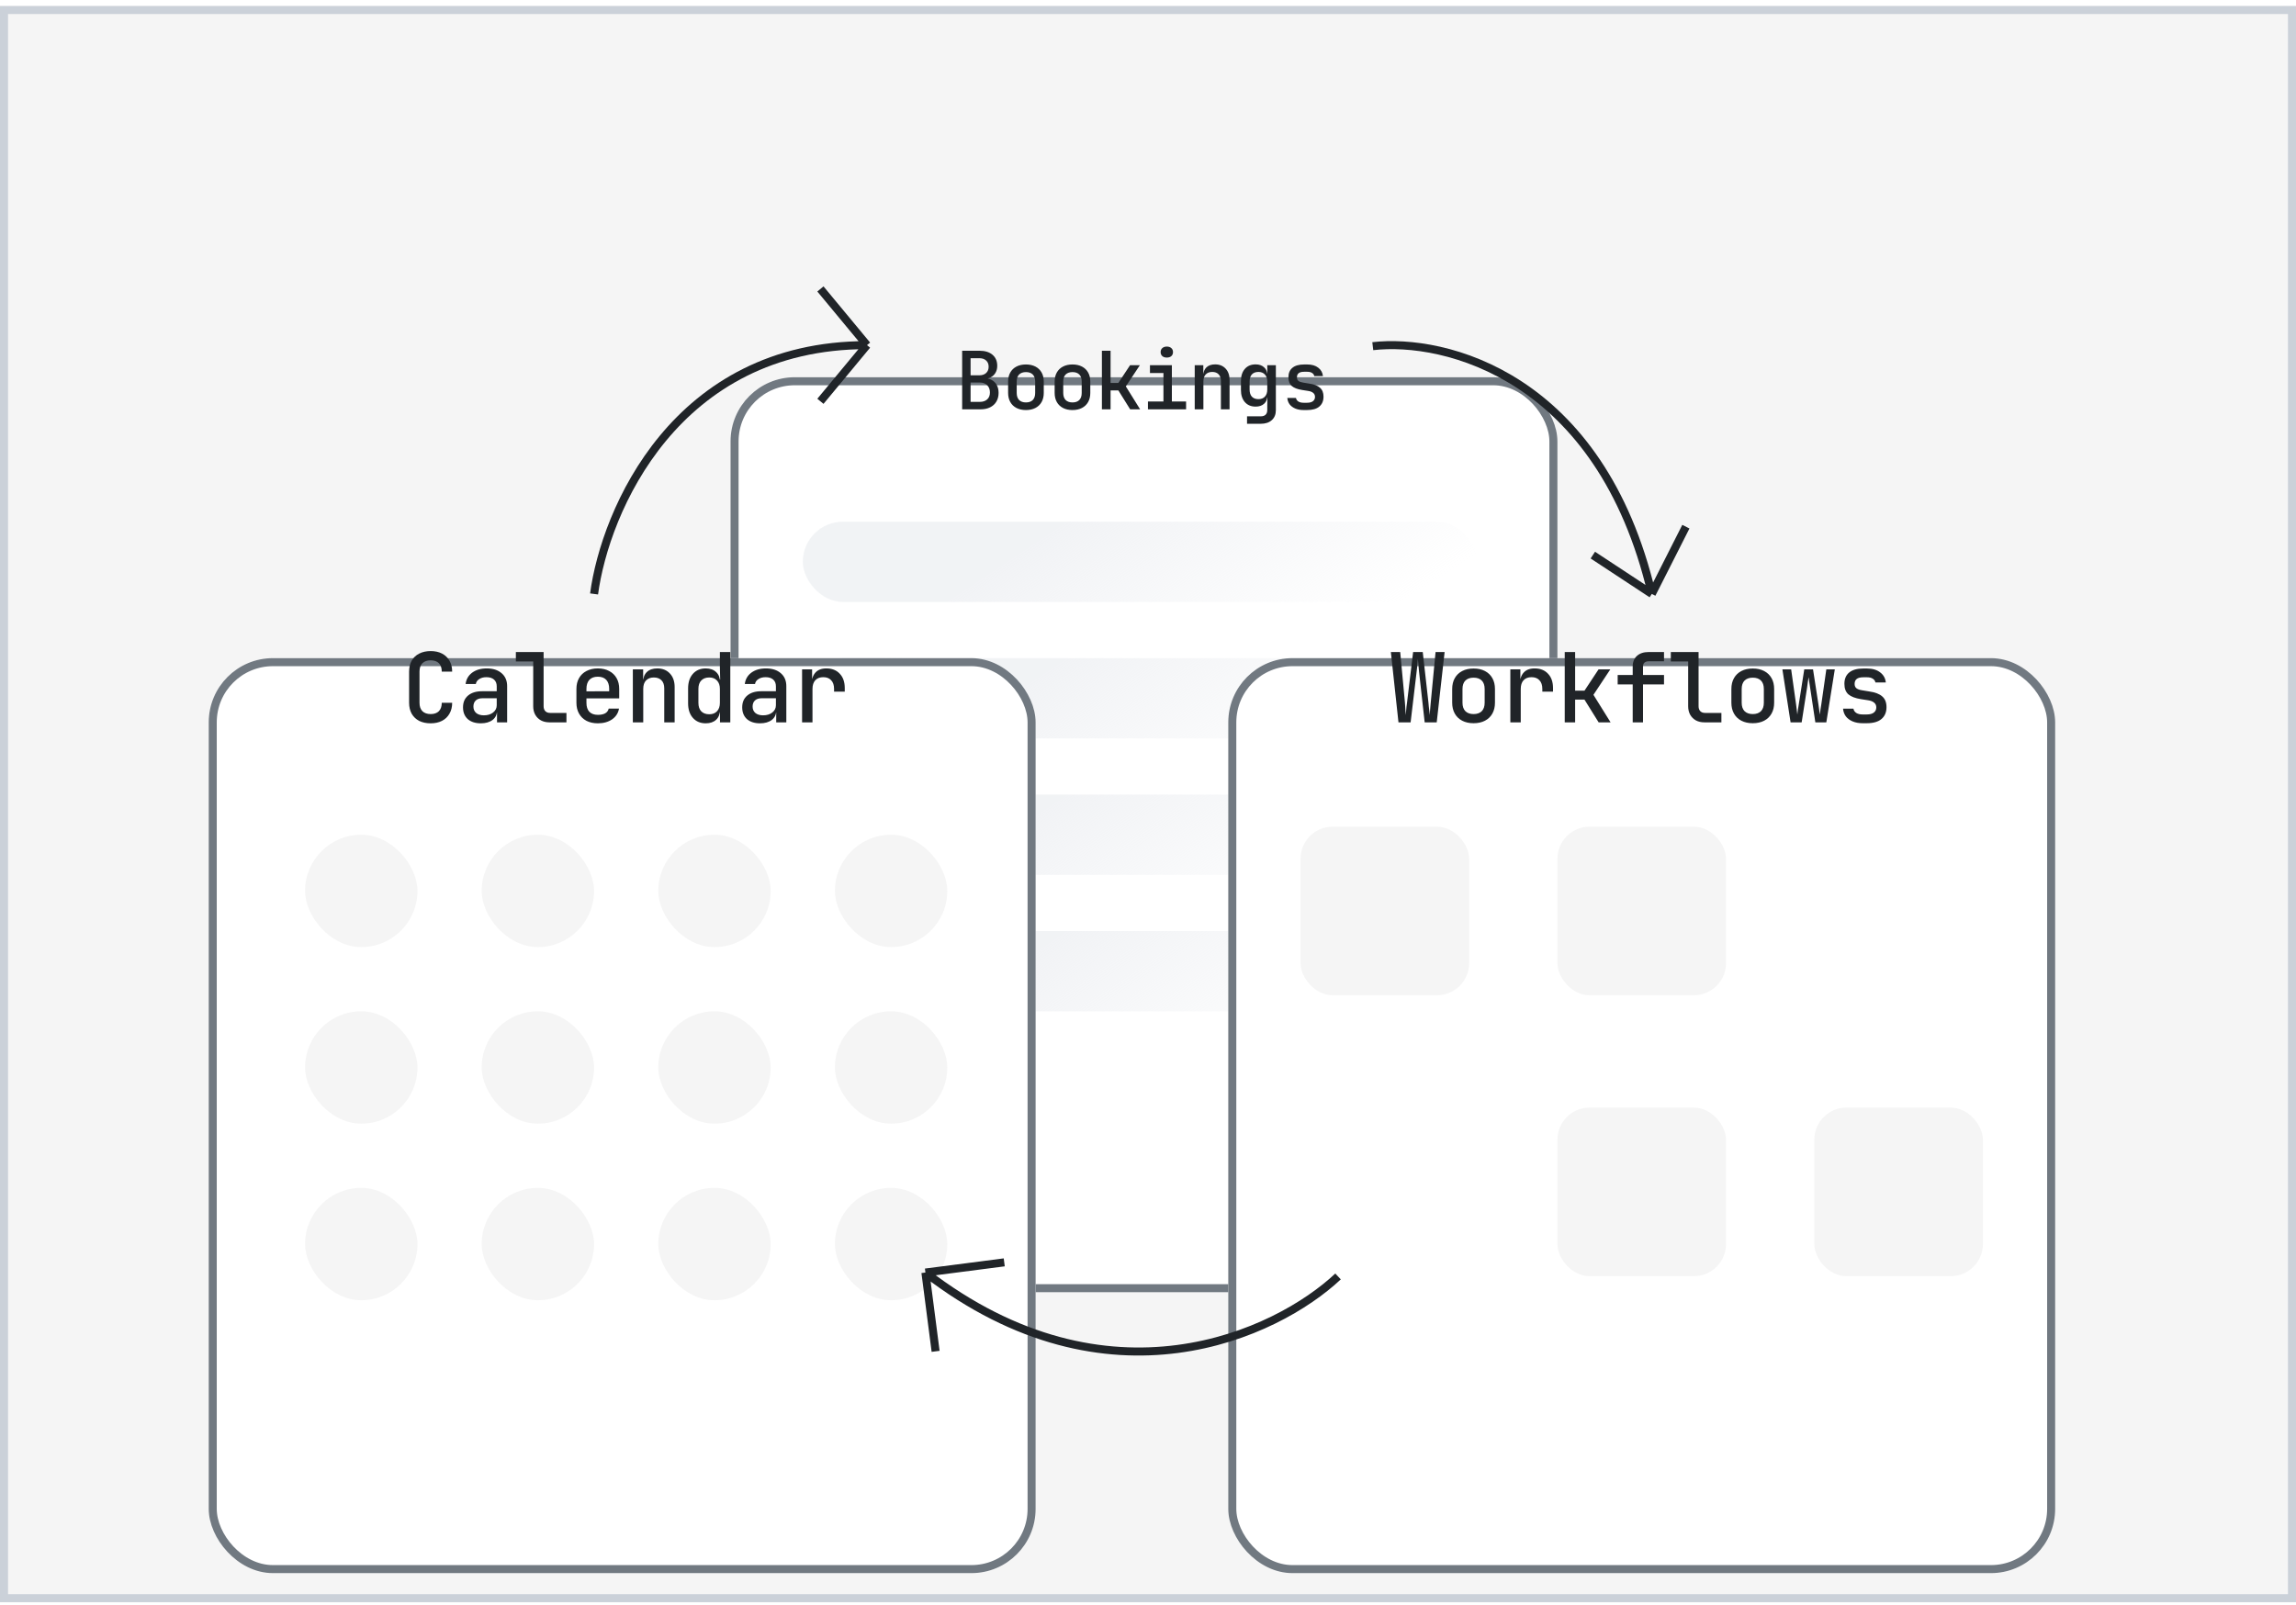 <svg width="286" height="200" viewBox="0 0 286 200" fill="none" xmlns="http://www.w3.org/2000/svg">
<g clip-path="url(#clip0_1683_7365)">
<rect y="0.748" width="286" height="198.874" fill="#F5F5F5"/>
<g filter="url(#filter0_f_1683_7365)">
<g filter="url(#filter1_d_1683_7365)">
<rect x="91" y="25" width="103" height="114" rx="8" fill="white"/>
<rect x="91.5" y="25.5" width="102" height="113" rx="7.5" stroke="#717981"/>
</g>
<rect opacity="0.5" x="100" y="99" width="84" height="10" rx="5" fill="url(#paint0_linear_1683_7365)"/>
<rect opacity="0.5" x="100" y="116" width="84" height="10" rx="5" fill="url(#paint1_linear_1683_7365)"/>
<rect opacity="0.5" x="100" y="82" width="84" height="10" rx="5" fill="url(#paint2_linear_1683_7365)"/>
<rect opacity="0.5" x="100" y="65" width="84" height="10" rx="5" fill="url(#paint3_linear_1683_7365)"/>
<rect opacity="0.5" x="100" y="82" width="26" height="10" rx="5" fill="url(#paint4_linear_1683_7365)"/>
<path d="M119.85 51V43.7H122C122.693 43.7 123.237 43.867 123.63 44.2C124.023 44.533 124.22 44.993 124.22 45.58C124.22 45.913 124.147 46.203 124 46.45C123.86 46.69 123.663 46.877 123.41 47.01C123.157 47.143 122.86 47.21 122.52 47.21V47.11C122.887 47.103 123.21 47.173 123.49 47.32C123.77 47.46 123.99 47.67 124.15 47.95C124.31 48.23 124.39 48.563 124.39 48.95C124.39 49.363 124.297 49.727 124.11 50.04C123.93 50.347 123.67 50.583 123.33 50.75C122.997 50.917 122.6 51 122.14 51H119.85ZM120.9 50.07H122.05C122.437 50.07 122.743 49.967 122.97 49.76C123.197 49.553 123.31 49.267 123.31 48.9C123.31 48.527 123.197 48.227 122.97 48C122.743 47.773 122.437 47.66 122.05 47.66H120.9V50.07ZM120.9 46.76H121.99C122.35 46.76 122.633 46.663 122.84 46.47C123.047 46.277 123.15 46.017 123.15 45.69C123.15 45.363 123.047 45.107 122.84 44.92C122.633 44.727 122.353 44.63 122 44.63H120.9V46.76ZM127.796 51.09C127.343 51.09 126.949 51.003 126.616 50.83C126.283 50.657 126.026 50.41 125.846 50.09C125.666 49.77 125.576 49.393 125.576 48.96V47.54C125.576 47.1 125.666 46.723 125.846 46.41C126.026 46.09 126.283 45.843 126.616 45.67C126.949 45.497 127.343 45.41 127.796 45.41C128.249 45.41 128.643 45.497 128.976 45.67C129.309 45.843 129.566 46.09 129.746 46.41C129.926 46.723 130.016 47.1 130.016 47.54V48.96C130.016 49.393 129.926 49.77 129.746 50.09C129.566 50.41 129.309 50.657 128.976 50.83C128.643 51.003 128.249 51.09 127.796 51.09ZM127.796 50.14C128.163 50.14 128.446 50.04 128.646 49.84C128.846 49.633 128.946 49.34 128.946 48.96V47.54C128.946 47.153 128.846 46.86 128.646 46.66C128.446 46.46 128.163 46.36 127.796 46.36C127.436 46.36 127.153 46.46 126.946 46.66C126.746 46.86 126.646 47.153 126.646 47.54V48.96C126.646 49.34 126.746 49.633 126.946 49.84C127.153 50.04 127.436 50.14 127.796 50.14ZM133.592 51.09C133.139 51.09 132.746 51.003 132.412 50.83C132.079 50.657 131.822 50.41 131.642 50.09C131.462 49.77 131.372 49.393 131.372 48.96V47.54C131.372 47.1 131.462 46.723 131.642 46.41C131.822 46.09 132.079 45.843 132.412 45.67C132.746 45.497 133.139 45.41 133.592 45.41C134.046 45.41 134.439 45.497 134.772 45.67C135.106 45.843 135.362 46.09 135.542 46.41C135.722 46.723 135.812 47.1 135.812 47.54V48.96C135.812 49.393 135.722 49.77 135.542 50.09C135.362 50.41 135.106 50.657 134.772 50.83C134.439 51.003 134.046 51.09 133.592 51.09ZM133.592 50.14C133.959 50.14 134.242 50.04 134.442 49.84C134.642 49.633 134.742 49.34 134.742 48.96V47.54C134.742 47.153 134.642 46.86 134.442 46.66C134.242 46.46 133.959 46.36 133.592 46.36C133.232 46.36 132.949 46.46 132.742 46.66C132.542 46.86 132.442 47.153 132.442 47.54V48.96C132.442 49.34 132.542 49.633 132.742 49.84C132.949 50.04 133.232 50.14 133.592 50.14ZM137.258 51V43.7H138.338V47.71H139.308L140.768 45.5H141.988L140.238 48.14L142.018 51H140.778L139.308 48.64H138.338V51H137.258ZM142.994 51V50.02H144.924V46.48H143.244V45.5H145.974V50.02H147.744V51H142.994ZM145.344 44.55C145.111 44.55 144.924 44.49 144.784 44.37C144.644 44.243 144.574 44.077 144.574 43.87C144.574 43.657 144.644 43.49 144.784 43.37C144.924 43.243 145.111 43.18 145.344 43.18C145.578 43.18 145.764 43.243 145.904 43.37C146.044 43.49 146.114 43.657 146.114 43.87C146.114 44.077 146.044 44.243 145.904 44.37C145.764 44.49 145.578 44.55 145.344 44.55ZM148.82 51V45.5H149.89V46.55H150.15L149.89 46.8C149.89 46.36 150.02 46.017 150.28 45.77C150.54 45.523 150.9 45.4 151.36 45.4C151.907 45.4 152.344 45.577 152.67 45.93C152.997 46.277 153.16 46.747 153.16 47.34V51H152.08V47.46C152.08 47.1 151.984 46.823 151.79 46.63C151.597 46.437 151.334 46.34 151 46.34C150.66 46.34 150.39 46.443 150.19 46.65C149.997 46.85 149.9 47.143 149.9 47.53V51H148.82ZM155.337 52.8V51.87H157.027C157.307 51.87 157.513 51.803 157.647 51.67C157.787 51.537 157.857 51.34 157.857 51.08V50.53L157.877 49.51H157.647L157.867 49.31C157.867 49.73 157.733 50.06 157.467 50.3C157.207 50.54 156.853 50.66 156.407 50.66C155.84 50.66 155.393 50.473 155.067 50.1C154.74 49.727 154.577 49.223 154.577 48.59V47.47C154.577 46.837 154.74 46.333 155.067 45.96C155.393 45.587 155.84 45.4 156.407 45.4C156.853 45.4 157.207 45.523 157.467 45.77C157.733 46.01 157.867 46.34 157.867 46.76L157.647 46.55H157.867L157.857 45.5H158.927V51.1C158.927 51.627 158.76 52.04 158.427 52.34C158.093 52.647 157.63 52.8 157.037 52.8H155.337ZM156.757 49.73C157.097 49.73 157.363 49.627 157.557 49.42C157.757 49.207 157.857 48.913 157.857 48.54V47.53C157.857 47.157 157.757 46.867 157.557 46.66C157.363 46.447 157.097 46.34 156.757 46.34C156.403 46.34 156.13 46.443 155.937 46.65C155.75 46.85 155.657 47.143 155.657 47.53V48.54C155.657 48.92 155.75 49.213 155.937 49.42C156.13 49.627 156.403 49.73 156.757 49.73ZM162.383 51.09C161.989 51.09 161.643 51.027 161.343 50.9C161.049 50.773 160.816 50.6 160.643 50.38C160.476 50.153 160.379 49.887 160.353 49.58H161.433C161.459 49.76 161.556 49.907 161.723 50.02C161.889 50.127 162.109 50.18 162.383 50.18H162.813C163.139 50.18 163.386 50.113 163.553 49.98C163.719 49.847 163.803 49.67 163.803 49.45C163.803 49.237 163.726 49.07 163.573 48.95C163.426 48.823 163.206 48.74 162.913 48.7L162.203 48.59C161.616 48.497 161.183 48.33 160.903 48.09C160.629 47.843 160.493 47.48 160.493 47C160.493 46.493 160.656 46.103 160.983 45.83C161.316 45.55 161.806 45.41 162.453 45.41H162.833C163.406 45.41 163.863 45.543 164.203 45.81C164.549 46.07 164.746 46.42 164.793 46.86H163.713C163.686 46.7 163.596 46.57 163.443 46.47C163.296 46.37 163.093 46.32 162.833 46.32H162.453C162.139 46.32 161.909 46.38 161.763 46.5C161.623 46.613 161.553 46.783 161.553 47.01C161.553 47.21 161.616 47.36 161.743 47.46C161.869 47.56 162.066 47.63 162.333 47.67L163.063 47.79C163.683 47.877 164.136 48.05 164.423 48.31C164.716 48.563 164.863 48.933 164.863 49.42C164.863 49.947 164.689 50.357 164.343 50.65C164.003 50.943 163.493 51.09 162.813 51.09H162.383Z" fill="#202428"/>
</g>
<g filter="url(#filter2_d_1683_7365)">
<rect x="26" y="60" width="103" height="114" rx="8" fill="white"/>
<rect x="26.5" y="60.5" width="102" height="113" rx="7.5" stroke="#717981"/>
</g>
<rect x="38" y="104" width="14" height="14" rx="7" fill="#F5F5F5"/>
<rect x="60" y="104" width="14" height="14" rx="7" fill="#F5F5F5"/>
<rect x="82" y="104" width="14" height="14" rx="7" fill="#F5F5F5"/>
<rect x="104" y="104" width="14" height="14" rx="7" fill="#F5F5F5"/>
<rect x="38" y="126" width="14" height="14" rx="7" fill="#F5F5F5"/>
<rect x="60" y="126" width="14" height="14" rx="7" fill="#F5F5F5"/>
<rect x="82" y="126" width="14" height="14" rx="7" fill="#F5F5F5"/>
<rect x="104" y="126" width="14" height="14" rx="7" fill="#F5F5F5"/>
<rect x="38" y="148" width="14" height="14" rx="7" fill="#F5F5F5"/>
<rect x="60" y="148" width="14" height="14" rx="7" fill="#F5F5F5"/>
<rect x="82" y="148" width="14" height="14" rx="7" fill="#F5F5F5"/>
<rect x="104" y="148" width="14" height="14" rx="7" fill="#F5F5F5"/>
<g filter="url(#filter3_d_1683_7365)">
<rect x="153" y="60" width="103" height="114" rx="8" fill="white"/>
<rect x="153.5" y="60.5" width="102" height="113" rx="7.5" stroke="#717981"/>
</g>
<rect x="162" y="103" width="21" height="21" rx="4" fill="#F5F5F5"/>
<rect x="194" y="103" width="21" height="21" rx="4" fill="#F5F5F5"/>
<rect x="194" y="138" width="21" height="21" rx="4" fill="#F5F5F5"/>
<rect x="226" y="138" width="21" height="21" rx="4" fill="#F5F5F5"/>
<path d="M74 74C75.382 63.667 84.117 43 108 43M108 43L102.195 36M108 43L102.195 50" stroke="#202428"/>
<path d="M171 43.131C179.924 42.09 199.369 46.807 205.758 74M205.758 74L210 65.62M205.758 74L198.41 69.162" stroke="#202428"/>
<path d="M166.673 159.036C159.043 166.202 138.082 176.136 115.275 158.549M115.275 158.549L116.544 168.367M115.275 158.549L125.093 157.28" stroke="#202428"/>
<path d="M53.648 90.12C53.104 90.12 52.628 90.02 52.22 89.82C51.82 89.612 51.508 89.316 51.284 88.932C51.068 88.54 50.96 88.084 50.96 87.564V83.676C50.96 83.148 51.068 82.692 51.284 82.308C51.508 81.924 51.82 81.632 52.22 81.432C52.628 81.224 53.104 81.12 53.648 81.12C54.192 81.12 54.664 81.224 55.064 81.432C55.464 81.64 55.772 81.936 55.988 82.32C56.212 82.696 56.324 83.148 56.324 83.676H55.028C55.028 83.22 54.908 82.872 54.668 82.632C54.428 82.392 54.088 82.272 53.648 82.272C53.208 82.272 52.864 82.392 52.616 82.632C52.376 82.872 52.256 83.216 52.256 83.664V87.564C52.256 88.012 52.376 88.36 52.616 88.608C52.864 88.848 53.208 88.968 53.648 88.968C54.088 88.968 54.428 88.848 54.668 88.608C54.908 88.36 55.028 88.012 55.028 87.564H56.324C56.324 88.084 56.212 88.536 55.988 88.92C55.772 89.304 55.464 89.6 55.064 89.808C54.664 90.016 54.192 90.12 53.648 90.12ZM59.895 90.12C59.207 90.12 58.663 89.944 58.263 89.592C57.871 89.232 57.675 88.744 57.675 88.128C57.675 87.504 57.883 87.016 58.299 86.664C58.723 86.304 59.303 86.124 60.039 86.124H61.875V85.512C61.875 85.152 61.763 84.872 61.539 84.672C61.315 84.472 60.999 84.372 60.591 84.372C60.231 84.372 59.931 84.452 59.691 84.612C59.451 84.764 59.311 84.968 59.271 85.224H57.999C58.071 84.632 58.343 84.16 58.815 83.808C59.295 83.456 59.899 83.28 60.627 83.28C61.411 83.28 62.031 83.48 62.487 83.88C62.943 84.272 63.171 84.808 63.171 85.488V90H61.911V88.788H61.695L61.911 88.548C61.911 89.028 61.727 89.412 61.359 89.7C60.991 89.98 60.503 90.12 59.895 90.12ZM60.279 89.124C60.743 89.124 61.123 89.008 61.419 88.776C61.723 88.536 61.875 88.232 61.875 87.864V87H60.063C59.727 87 59.459 87.092 59.259 87.276C59.067 87.46 58.971 87.712 58.971 88.032C58.971 88.368 59.087 88.636 59.319 88.836C59.551 89.028 59.871 89.124 60.279 89.124ZM68.459 90C68.051 90 67.695 89.92 67.391 89.76C67.087 89.592 66.847 89.356 66.671 89.052C66.503 88.748 66.419 88.396 66.419 87.996V82.416H64.259V81.24H67.715V87.996C67.715 88.252 67.787 88.456 67.931 88.608C68.075 88.752 68.271 88.824 68.519 88.824H70.559V90H68.459ZM74.466 90.12C73.93 90.12 73.458 90.016 73.05 89.808C72.65 89.592 72.342 89.292 72.126 88.908C71.91 88.524 71.802 88.076 71.802 87.564V85.836C71.802 85.316 71.91 84.868 72.126 84.492C72.342 84.108 72.65 83.812 73.05 83.604C73.458 83.388 73.93 83.28 74.466 83.28C75.01 83.28 75.482 83.388 75.882 83.604C76.282 83.812 76.59 84.108 76.806 84.492C77.022 84.868 77.13 85.316 77.13 85.836V87.012H73.05V87.564C73.05 88.052 73.17 88.424 73.41 88.68C73.658 88.936 74.014 89.064 74.478 89.064C74.854 89.064 75.158 89 75.39 88.872C75.622 88.736 75.766 88.54 75.822 88.284H77.106C77.01 88.844 76.722 89.292 76.242 89.628C75.762 89.956 75.17 90.12 74.466 90.12ZM75.882 86.232V85.824C75.882 85.344 75.762 84.972 75.522 84.708C75.282 84.444 74.93 84.312 74.466 84.312C74.01 84.312 73.658 84.444 73.41 84.708C73.17 84.972 73.05 85.348 73.05 85.836V86.136L75.978 86.124L75.882 86.232ZM78.829 90V83.4H80.113V84.66H80.425L80.113 84.96C80.113 84.432 80.269 84.02 80.581 83.724C80.893 83.428 81.325 83.28 81.877 83.28C82.533 83.28 83.057 83.492 83.449 83.916C83.841 84.332 84.037 84.896 84.037 85.608V90H82.741V85.752C82.741 85.32 82.625 84.988 82.393 84.756C82.161 84.524 81.845 84.408 81.445 84.408C81.037 84.408 80.713 84.532 80.473 84.78C80.241 85.02 80.125 85.372 80.125 85.836V90H78.829ZM87.909 90.12C87.245 90.12 86.713 89.896 86.313 89.448C85.913 89 85.713 88.396 85.713 87.636V85.776C85.713 85.008 85.913 84.4 86.313 83.952C86.713 83.504 87.245 83.28 87.909 83.28C88.453 83.28 88.885 83.432 89.205 83.736C89.525 84.032 89.685 84.44 89.685 84.96L89.409 84.66H89.709L89.673 83.124V81.24H90.969V90H89.685V88.74H89.409L89.685 88.44C89.685 88.96 89.525 89.372 89.205 89.676C88.885 89.972 88.453 90.12 87.909 90.12ZM88.353 88.992C88.761 88.992 89.081 88.868 89.313 88.62C89.553 88.364 89.673 88.012 89.673 87.564V85.836C89.673 85.388 89.553 85.04 89.313 84.792C89.081 84.536 88.761 84.408 88.353 84.408C87.929 84.408 87.597 84.532 87.357 84.78C87.117 85.02 86.997 85.372 86.997 85.836V87.564C86.997 88.028 87.117 88.384 87.357 88.632C87.597 88.872 87.929 88.992 88.353 88.992ZM94.672 90.12C93.984 90.12 93.44 89.944 93.04 89.592C92.648 89.232 92.452 88.744 92.452 88.128C92.452 87.504 92.66 87.016 93.076 86.664C93.5 86.304 94.08 86.124 94.816 86.124H96.652V85.512C96.652 85.152 96.54 84.872 96.316 84.672C96.092 84.472 95.776 84.372 95.368 84.372C95.008 84.372 94.708 84.452 94.468 84.612C94.228 84.764 94.088 84.968 94.048 85.224H92.776C92.848 84.632 93.12 84.16 93.592 83.808C94.072 83.456 94.676 83.28 95.404 83.28C96.188 83.28 96.808 83.48 97.264 83.88C97.72 84.272 97.948 84.808 97.948 85.488V90H96.688V88.788H96.472L96.688 88.548C96.688 89.028 96.504 89.412 96.136 89.7C95.768 89.98 95.28 90.12 94.672 90.12ZM95.056 89.124C95.52 89.124 95.9 89.008 96.196 88.776C96.5 88.536 96.652 88.232 96.652 87.864V87H94.84C94.504 87 94.236 87.092 94.036 87.276C93.844 87.46 93.748 87.712 93.748 88.032C93.748 88.368 93.864 88.636 94.096 88.836C94.328 89.028 94.648 89.124 95.056 89.124ZM99.911 90V83.4H101.159V84.66H101.471L101.075 85.44C101.075 84.728 101.231 84.192 101.543 83.832C101.855 83.464 102.319 83.28 102.935 83.28C103.639 83.28 104.195 83.5 104.603 83.94C105.019 84.372 105.227 84.968 105.227 85.728V86.172H103.895V85.836C103.895 85.364 103.775 85.004 103.535 84.756C103.303 84.5 102.975 84.372 102.551 84.372C102.127 84.372 101.795 84.5 101.555 84.756C101.323 85.012 101.207 85.372 101.207 85.836V90H99.911Z" fill="#202428"/>
<path d="M174.2 90L173.252 81.24H174.416L175.004 87.528C175.02 87.688 175.032 87.864 175.04 88.056C175.056 88.248 175.068 88.436 175.076 88.62C175.092 88.804 175.1 88.964 175.1 89.1C175.116 88.964 175.132 88.804 175.148 88.62C175.164 88.436 175.18 88.248 175.196 88.056C175.22 87.864 175.244 87.688 175.268 87.528L176.024 81.24H177.224L177.932 87.528C177.948 87.688 177.964 87.864 177.98 88.056C178.004 88.248 178.028 88.436 178.052 88.62C178.076 88.804 178.092 88.964 178.1 89.1C178.108 88.964 178.116 88.804 178.124 88.62C178.14 88.436 178.156 88.248 178.172 88.056C178.188 87.864 178.204 87.688 178.22 87.528L178.82 81.24H179.948L178.964 90H177.464L176.756 83.628C176.74 83.46 176.724 83.284 176.708 83.1C176.692 82.908 176.676 82.724 176.66 82.548C176.644 82.364 176.628 82.212 176.612 82.092C176.604 82.212 176.592 82.364 176.576 82.548C176.56 82.724 176.544 82.908 176.528 83.1C176.512 83.284 176.492 83.46 176.468 83.628L175.712 90H174.2ZM183.555 90.108C183.011 90.108 182.539 90.004 182.139 89.796C181.739 89.588 181.431 89.292 181.215 88.908C180.999 88.524 180.891 88.072 180.891 87.552V85.848C180.891 85.32 180.999 84.868 181.215 84.492C181.431 84.108 181.739 83.812 182.139 83.604C182.539 83.396 183.011 83.292 183.555 83.292C184.099 83.292 184.571 83.396 184.971 83.604C185.371 83.812 185.679 84.108 185.895 84.492C186.111 84.868 186.219 85.32 186.219 85.848V87.552C186.219 88.072 186.111 88.524 185.895 88.908C185.679 89.292 185.371 89.588 184.971 89.796C184.571 90.004 184.099 90.108 183.555 90.108ZM183.555 88.968C183.995 88.968 184.335 88.848 184.575 88.608C184.815 88.36 184.935 88.008 184.935 87.552V85.848C184.935 85.384 184.815 85.032 184.575 84.792C184.335 84.552 183.995 84.432 183.555 84.432C183.123 84.432 182.783 84.552 182.535 84.792C182.295 85.032 182.175 85.384 182.175 85.848V87.552C182.175 88.008 182.295 88.36 182.535 88.608C182.783 88.848 183.123 88.968 183.555 88.968ZM188.135 90V83.4H189.383V84.66H189.695L189.299 85.44C189.299 84.728 189.455 84.192 189.767 83.832C190.079 83.464 190.543 83.28 191.159 83.28C191.863 83.28 192.419 83.5 192.827 83.94C193.243 84.372 193.451 84.968 193.451 85.728V86.172H192.119V85.836C192.119 85.364 191.999 85.004 191.759 84.756C191.527 84.5 191.199 84.372 190.775 84.372C190.351 84.372 190.019 84.5 189.779 84.756C189.547 85.012 189.431 85.372 189.431 85.836V90H188.135ZM194.91 90V81.24H196.206V86.052H197.37L199.122 83.4H200.586L198.486 86.568L200.622 90H199.134L197.37 87.168H196.206V90H194.91ZM203.377 90V85.272H201.505V84.096H203.377V83.028C203.377 82.476 203.553 82.04 203.905 81.72C204.257 81.4 204.737 81.24 205.345 81.24H207.277V82.392H205.369C205.145 82.392 204.969 82.448 204.841 82.56C204.721 82.672 204.661 82.832 204.661 83.04V84.096H207.277V85.272H204.661V90H203.377ZM212.325 90C211.917 90 211.561 89.92 211.257 89.76C210.953 89.592 210.713 89.356 210.537 89.052C210.369 88.748 210.285 88.396 210.285 87.996V82.416H208.125V81.24H211.581V87.996C211.581 88.252 211.653 88.456 211.797 88.608C211.941 88.752 212.137 88.824 212.385 88.824H214.425V90H212.325ZM218.332 90.108C217.788 90.108 217.316 90.004 216.916 89.796C216.516 89.588 216.208 89.292 215.992 88.908C215.776 88.524 215.668 88.072 215.668 87.552V85.848C215.668 85.32 215.776 84.868 215.992 84.492C216.208 84.108 216.516 83.812 216.916 83.604C217.316 83.396 217.788 83.292 218.332 83.292C218.876 83.292 219.348 83.396 219.748 83.604C220.148 83.812 220.456 84.108 220.672 84.492C220.888 84.868 220.996 85.32 220.996 85.848V87.552C220.996 88.072 220.888 88.524 220.672 88.908C220.456 89.292 220.148 89.588 219.748 89.796C219.348 90.004 218.876 90.108 218.332 90.108ZM218.332 88.968C218.772 88.968 219.112 88.848 219.352 88.608C219.592 88.36 219.712 88.008 219.712 87.552V85.848C219.712 85.384 219.592 85.032 219.352 84.792C219.112 84.552 218.772 84.432 218.332 84.432C217.9 84.432 217.56 84.552 217.312 84.792C217.072 85.032 216.952 85.384 216.952 85.848V87.552C216.952 88.008 217.072 88.36 217.312 88.608C217.56 88.848 217.9 88.968 218.332 88.968ZM223.043 90L222.023 83.4H223.115L223.727 87.756C223.759 87.956 223.787 88.18 223.811 88.428C223.843 88.668 223.867 88.868 223.883 89.028C223.899 88.868 223.923 88.668 223.955 88.428C223.995 88.188 224.031 87.964 224.063 87.756L224.747 83.4H225.839L226.511 87.756C226.543 87.964 226.575 88.192 226.607 88.44C226.647 88.68 226.675 88.88 226.691 89.04C226.707 88.872 226.731 88.668 226.763 88.428C226.803 88.18 226.839 87.956 226.871 87.756L227.495 83.4H228.551L227.495 90H226.127L225.479 85.692C225.447 85.468 225.411 85.232 225.371 84.984C225.331 84.728 225.303 84.524 225.287 84.372C225.263 84.524 225.231 84.728 225.191 84.984C225.159 85.232 225.127 85.468 225.095 85.692L224.423 90H223.043ZM232.015 90.108C231.543 90.108 231.127 90.032 230.767 89.88C230.415 89.728 230.135 89.52 229.927 89.256C229.727 88.984 229.611 88.664 229.579 88.296H230.875C230.907 88.512 231.023 88.688 231.223 88.824C231.423 88.952 231.687 89.016 232.015 89.016H232.531C232.923 89.016 233.219 88.936 233.419 88.776C233.619 88.616 233.719 88.404 233.719 88.14C233.719 87.884 233.627 87.684 233.443 87.54C233.267 87.388 233.003 87.288 232.651 87.24L231.799 87.108C231.095 86.996 230.575 86.796 230.239 86.508C229.911 86.212 229.747 85.776 229.747 85.2C229.747 84.592 229.943 84.124 230.335 83.796C230.735 83.46 231.323 83.292 232.099 83.292H232.555C233.243 83.292 233.791 83.452 234.199 83.772C234.615 84.084 234.851 84.504 234.907 85.032H233.611C233.579 84.84 233.471 84.684 233.287 84.564C233.111 84.444 232.867 84.384 232.555 84.384H232.099C231.723 84.384 231.447 84.456 231.271 84.6C231.103 84.736 231.019 84.94 231.019 85.212C231.019 85.452 231.095 85.632 231.247 85.752C231.399 85.872 231.635 85.956 231.955 86.004L232.831 86.148C233.575 86.252 234.119 86.46 234.463 86.772C234.815 87.076 234.991 87.52 234.991 88.104C234.991 88.736 234.783 89.228 234.367 89.58C233.959 89.932 233.347 90.108 232.531 90.108H232.015Z" fill="#202428"/>
</g>
<rect x="0.5" y="1.248" width="285" height="197.874" stroke="#CBD1D9"/>
<defs>
<filter id="filter0_f_1683_7365" x="89.5" y="23.5" width="106" height="117" filterUnits="userSpaceOnUse" color-interpolation-filters="sRGB">
<feFlood flood-opacity="0" result="BackgroundImageFix"/>
<feBlend mode="normal" in="SourceGraphic" in2="BackgroundImageFix" result="shape"/>
<feGaussianBlur stdDeviation="0.75" result="effect1_foregroundBlur_1683_7365"/>
</filter>
<filter id="filter1_d_1683_7365" x="71" y="25" width="143" height="156" filterUnits="userSpaceOnUse" color-interpolation-filters="sRGB">
<feFlood flood-opacity="0" result="BackgroundImageFix"/>
<feColorMatrix in="SourceAlpha" type="matrix" values="0 0 0 0 0 0 0 0 0 0 0 0 0 0 0 0 0 0 127 0" result="hardAlpha"/>
<feOffset dy="22"/>
<feGaussianBlur stdDeviation="10"/>
<feComposite in2="hardAlpha" operator="out"/>
<feColorMatrix type="matrix" values="0 0 0 0 0 0 0 0 0 0 0 0 0 0 0 0 0 0 0.08 0"/>
<feBlend mode="plus-darker" in2="BackgroundImageFix" result="effect1_dropShadow_1683_7365"/>
<feBlend mode="normal" in="SourceGraphic" in2="effect1_dropShadow_1683_7365" result="shape"/>
</filter>
<filter id="filter2_d_1683_7365" x="6" y="60" width="143" height="156" filterUnits="userSpaceOnUse" color-interpolation-filters="sRGB">
<feFlood flood-opacity="0" result="BackgroundImageFix"/>
<feColorMatrix in="SourceAlpha" type="matrix" values="0 0 0 0 0 0 0 0 0 0 0 0 0 0 0 0 0 0 127 0" result="hardAlpha"/>
<feOffset dy="22"/>
<feGaussianBlur stdDeviation="10"/>
<feComposite in2="hardAlpha" operator="out"/>
<feColorMatrix type="matrix" values="0 0 0 0 0 0 0 0 0 0 0 0 0 0 0 0 0 0 0.08 0"/>
<feBlend mode="plus-darker" in2="BackgroundImageFix" result="effect1_dropShadow_1683_7365"/>
<feBlend mode="normal" in="SourceGraphic" in2="effect1_dropShadow_1683_7365" result="shape"/>
</filter>
<filter id="filter3_d_1683_7365" x="133" y="60" width="143" height="156" filterUnits="userSpaceOnUse" color-interpolation-filters="sRGB">
<feFlood flood-opacity="0" result="BackgroundImageFix"/>
<feColorMatrix in="SourceAlpha" type="matrix" values="0 0 0 0 0 0 0 0 0 0 0 0 0 0 0 0 0 0 127 0" result="hardAlpha"/>
<feOffset dy="22"/>
<feGaussianBlur stdDeviation="10"/>
<feComposite in2="hardAlpha" operator="out"/>
<feColorMatrix type="matrix" values="0 0 0 0 0 0 0 0 0 0 0 0 0 0 0 0 0 0 0.08 0"/>
<feBlend mode="plus-darker" in2="BackgroundImageFix" result="effect1_dropShadow_1683_7365"/>
<feBlend mode="normal" in="SourceGraphic" in2="effect1_dropShadow_1683_7365" result="shape"/>
</filter>
<linearGradient id="paint0_linear_1683_7365" x1="111.351" y1="99.909" x2="135.137" y2="135.55" gradientUnits="userSpaceOnUse">
<stop offset="0.263" stop-color="#E4E7EC"/>
<stop offset="1" stop-color="#E4E7EC" stop-opacity="0"/>
</linearGradient>
<linearGradient id="paint1_linear_1683_7365" x1="111.351" y1="116.909" x2="135.137" y2="152.55" gradientUnits="userSpaceOnUse">
<stop offset="0.263" stop-color="#E4E7EC"/>
<stop offset="1" stop-color="#E4E7EC" stop-opacity="0"/>
</linearGradient>
<linearGradient id="paint2_linear_1683_7365" x1="111.351" y1="82.909" x2="135.137" y2="118.55" gradientUnits="userSpaceOnUse">
<stop offset="0.263" stop-color="#E4E7EC"/>
<stop offset="1" stop-color="#E4E7EC" stop-opacity="0"/>
</linearGradient>
<linearGradient id="paint3_linear_1683_7365" x1="111.351" y1="65.909" x2="135.137" y2="101.55" gradientUnits="userSpaceOnUse">
<stop offset="0.263" stop-color="#E4E7EC"/>
<stop offset="1" stop-color="#E4E7EC" stop-opacity="0"/>
</linearGradient>
<linearGradient id="paint4_linear_1683_7365" x1="103.514" y1="82.909" x2="123.176" y2="92.028" gradientUnits="userSpaceOnUse">
<stop offset="0.263" stop-color="#E4E7EC"/>
<stop offset="1" stop-color="#E4E7EC" stop-opacity="0"/>
</linearGradient>
<clipPath id="clip0_1683_7365">
<rect y="0.748" width="286" height="198.874" fill="white"/>
</clipPath>
</defs>
</svg>
